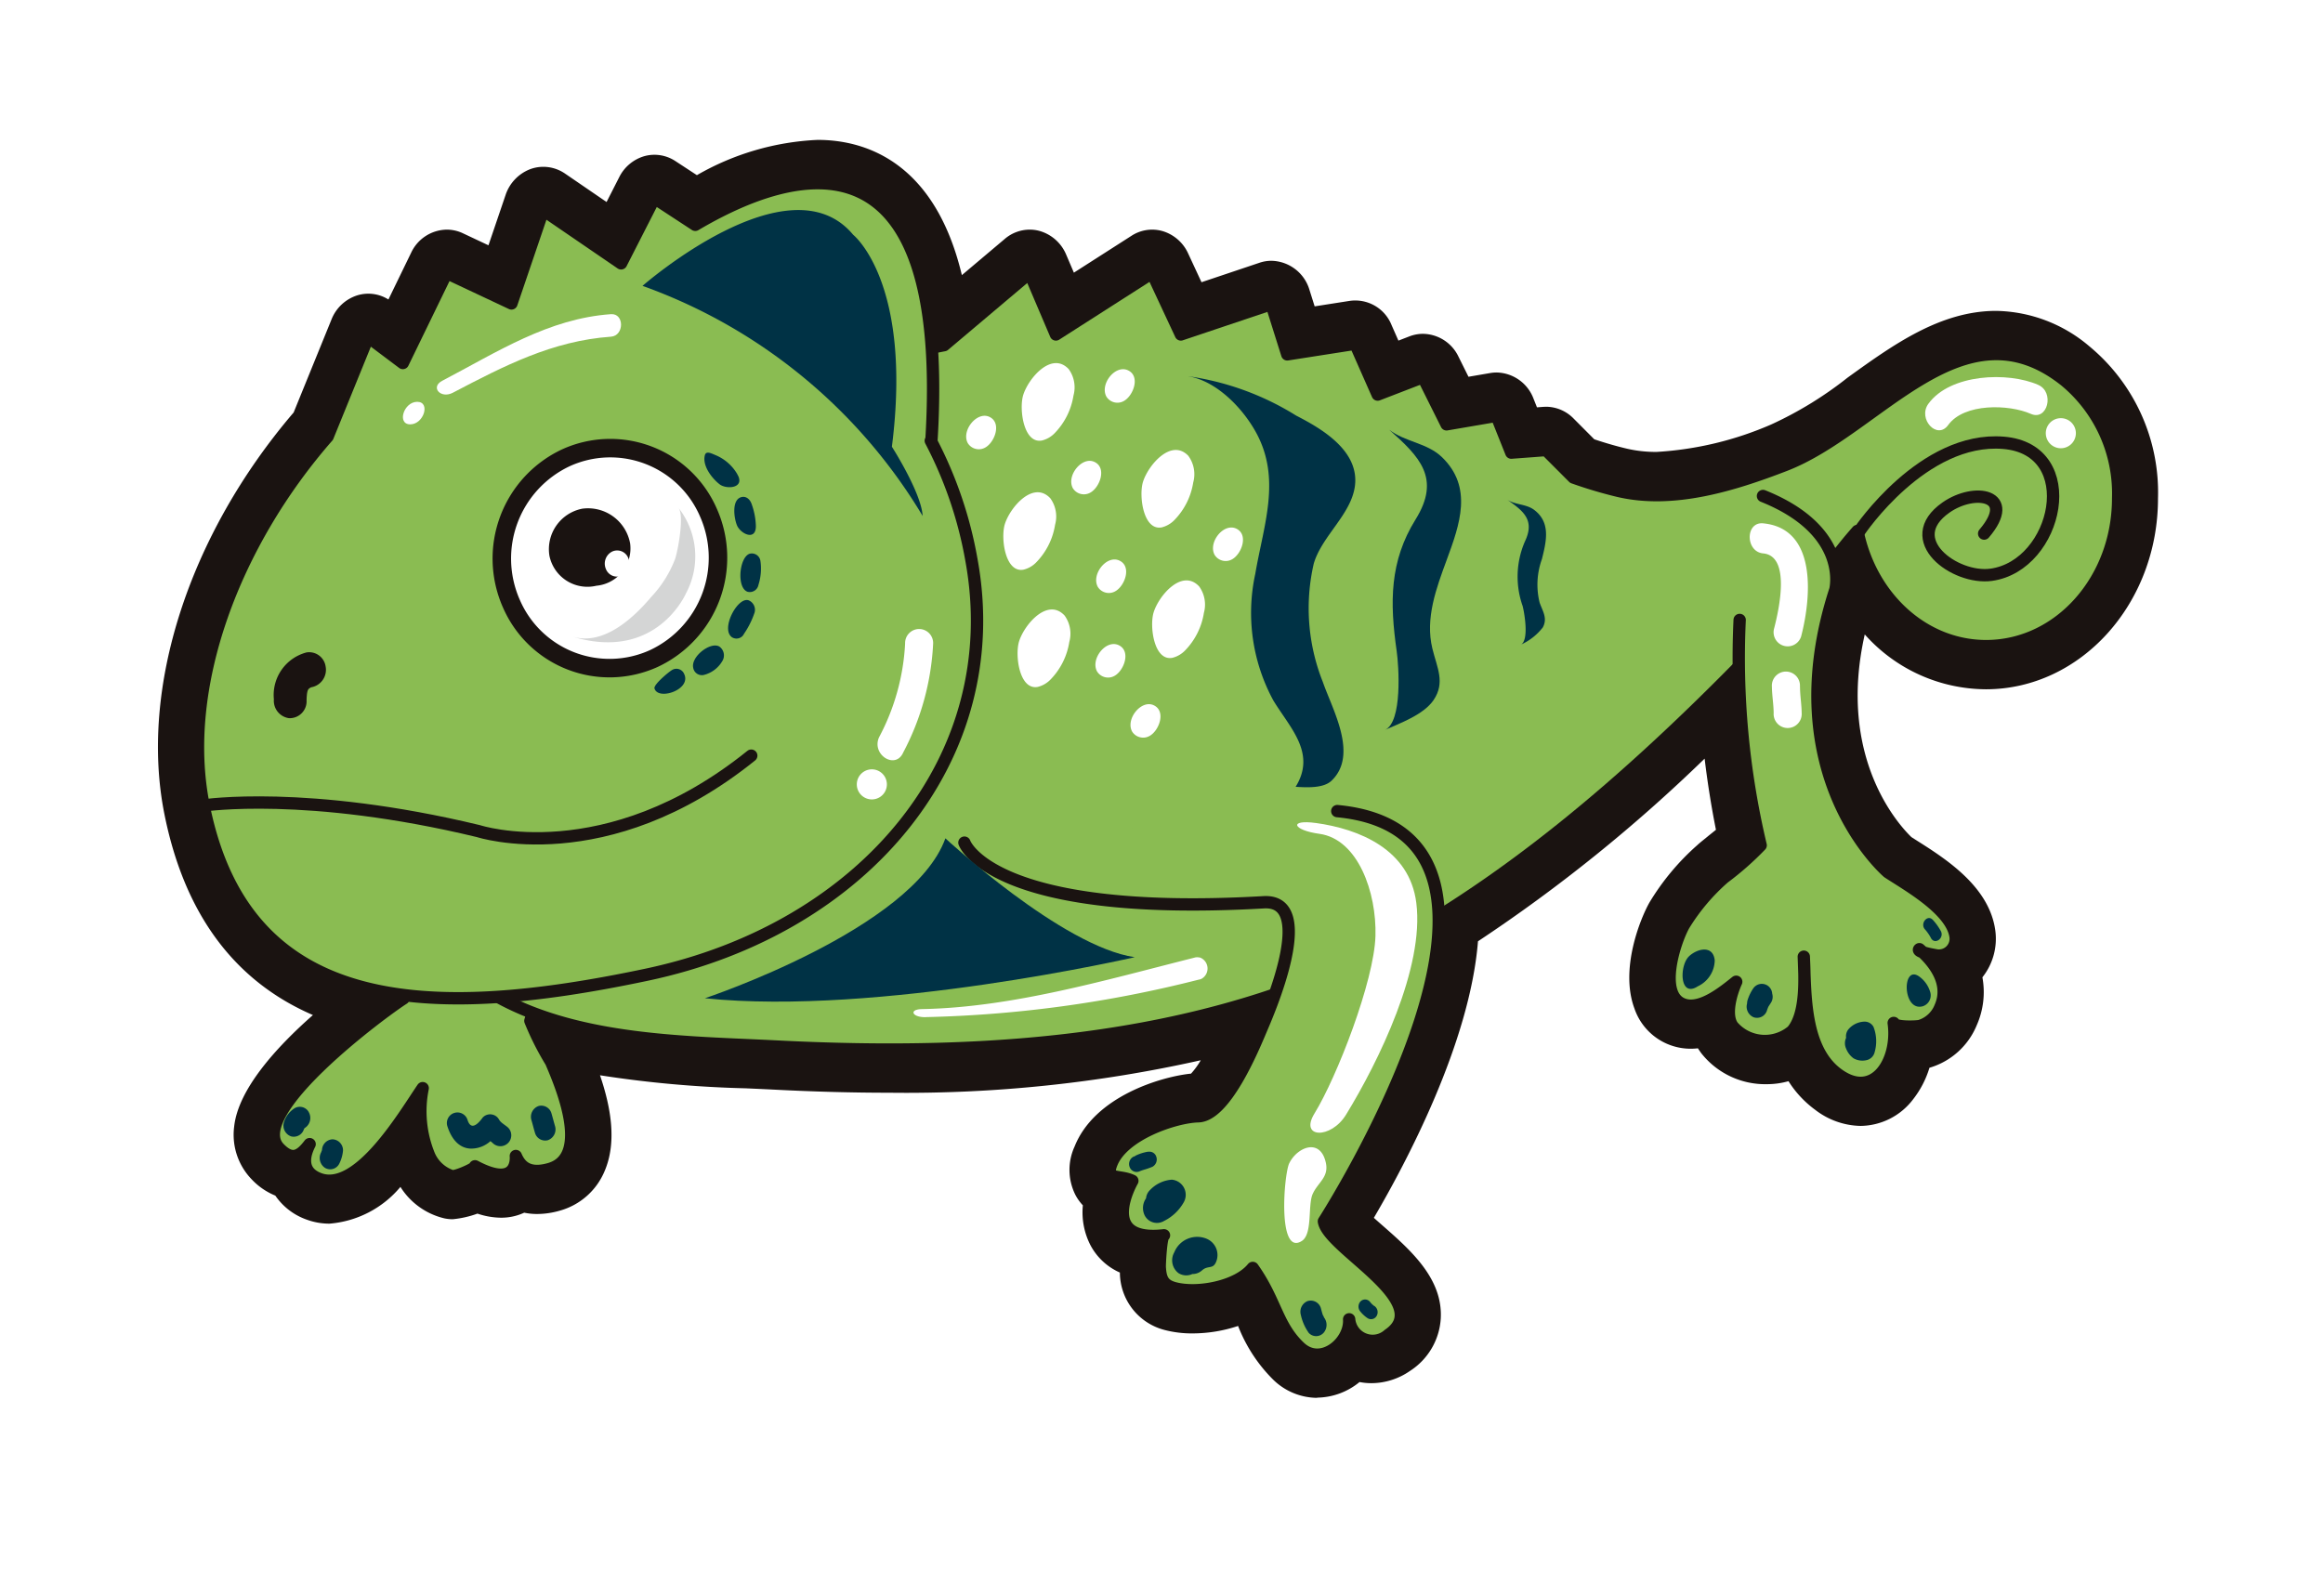 <svg xmlns="http://www.w3.org/2000/svg" width="139.008" height="95.505" viewBox="0 0 139.008 95.505">
    <defs>
        <filter id="prefix__Path_16173" width="139.008" height="95.505" x="0" y="0" filterUnits="userSpaceOnUse">
            <feOffset dy="2"/>
            <feGaussianBlur result="blur" stdDeviation="1.5"/>
            <feFlood flood-opacity=".161"/>
            <feComposite in2="blur" operator="in"/>
            <feComposite in="SourceGraphic"/>
        </filter>
        <style>
            .prefix__cls-1{fill:#1a1311}.prefix__cls-2{fill:#003245}.prefix__cls-3{fill:#fff}.prefix__cls-4{fill:#8abc52}.prefix__cls-5{fill:none;stroke:#1a1311;stroke-linecap:round;stroke-linejoin:round;stroke-width:.738px}
        </style>
    </defs>
    <g id="prefix__ar_marker_chameleon" transform="translate(4.5 2.5)">
        <path id="prefix__Path_16171" d="M700.505 133.189a3.92 3.92 0 0 1-2.721-1.121 9.537 9.537 0 0 1-2.174-3.316l-.007-.012a8.942 8.942 0 0 1-2.813.461 6.7 6.7 0 0 1-1.714-.206 3.684 3.684 0 0 1-2.785-3.559 3.78 3.78 0 0 1-1.834-1.722 4.433 4.433 0 0 1-.455-2.438 2.893 2.893 0 0 1-.47-.661 3.462 3.462 0 0 1-.042-2.976c1.236-3.116 5.361-4.323 7.2-4.512a4.785 4.785 0 0 0 .6-.824 83.334 83.334 0 0 1-19.261 2.01c-2.279 0-4.625-.063-7.171-.193-.563-.029-1.139-.054-1.726-.081a69.163 69.163 0 0 1-9.006-.806c.677 1.991 1.061 4.165.267 5.969a4.224 4.224 0 0 1-2.755 2.407 5.118 5.118 0 0 1-1.4.207 3.983 3.983 0 0 1-.8-.08 3.37 3.37 0 0 1-1.438.312 4.65 4.65 0 0 1-1.454-.253 6.113 6.113 0 0 1-1.53.346 2.508 2.508 0 0 1-.5-.05 4.41 4.41 0 0 1-2.731-1.95 6.385 6.385 0 0 1-4.392 2.279 4.092 4.092 0 0 1-1.434-.258 3.91 3.91 0 0 1-1.912-1.476 4.149 4.149 0 0 1-1.475-1.018 3.969 3.969 0 0 1-1.073-3.261c.253-2.308 2.607-4.9 4.871-6.894-4.867-2.1-7.948-6.262-9.183-12.417-1.562-7.779 1.5-17.27 7.992-24.868l2.339-5.749a2.553 2.553 0 0 1 1.606-1.5 2.31 2.31 0 0 1 .673-.1 2.361 2.361 0 0 1 1.245.358l1.4-2.887a2.472 2.472 0 0 1 2.207-1.435 2.332 2.332 0 0 1 1 .226l1.581.744 1.055-3.1a2.575 2.575 0 0 1 1.538-1.614 2.339 2.339 0 0 1 .8-.141 2.365 2.365 0 0 1 1.338.419l2.575 1.763.783-1.536a2.528 2.528 0 0 1 1.54-1.3 2.339 2.339 0 0 1 1.938.3l1.328.87a16.4 16.4 0 0 1 7.472-2.183c2.765 0 7.208 1.195 8.921 8.368l2.658-2.243a2.378 2.378 0 0 1 1.538-.571 2.329 2.329 0 0 1 .584.074 2.539 2.539 0 0 1 1.677 1.483l.472 1.106 3.57-2.285a2.34 2.34 0 0 1 1.971-.27 2.537 2.537 0 0 1 1.526 1.365l.832 1.78 3.582-1.2a2.317 2.317 0 0 1 .744-.123 2.508 2.508 0 0 1 2.356 1.815l.317 1.006 2.153-.337a2.38 2.38 0 0 1 .359-.028 2.48 2.48 0 0 1 2.247 1.527l.422.957.68-.262a2.316 2.316 0 0 1 .842-.159 2.468 2.468 0 0 1 2.193 1.411l.621 1.247 1.344-.23a2.321 2.321 0 0 1 .394-.034 2.49 2.49 0 0 1 2.284 1.617l.215.539.388-.029c.058 0 .115-.007.174-.007a2.393 2.393 0 0 1 1.7.72l1.285 1.289c.726.242 1.391.433 2.02.581a7.991 7.991 0 0 0 1.833.2 20.82 20.82 0 0 0 7.089-1.7 22.968 22.968 0 0 0 4.719-2.9c2.822-2.033 5.739-4.136 9.206-4.136a9.121 9.121 0 0 1 5.753 2.184 11.741 11.741 0 0 1 4.255 9.42c0 6.511-4.777 11.81-10.648 11.81a10.1 10.1 0 0 1-7.491-3.393c-1.736 7.686 2.18 11.863 2.886 12.542.1.067.218.139.339.215 1.786 1.131 4.482 2.839 4.851 5.563a3.84 3.84 0 0 1-.8 2.9 5.069 5.069 0 0 1-.352 2.967 4.535 4.535 0 0 1-2.891 2.621l-.03.009a5.926 5.926 0 0 1-1.017 1.958 4.129 4.129 0 0 1-3.246 1.64 4.738 4.738 0 0 1-2.811-1 6.458 6.458 0 0 1-1.646-1.766 4.912 4.912 0 0 1-1.359.186 5.027 5.027 0 0 1-4.038-1.918c-.074-.1-.142-.2-.2-.3a4.034 4.034 0 0 1-.445.025 3.666 3.666 0 0 1-3.488-2.5c-.9-2.425.368-5.543.932-6.539a15.092 15.092 0 0 1 2.963-3.556c.117-.11.25-.217.617-.513.123-.1.322-.258.534-.432-.312-1.559-.538-3.038-.7-4.4a97.111 97.111 0 0 1-14.021 11.3c-.5 6.3-4.458 13.733-6.441 17.111.174.155.349.308.5.44 1.77 1.552 3.777 3.311 3.642 5.794a4.16 4.16 0 0 1-1.909 3.244 4.206 4.206 0 0 1-2.381.756 3.856 3.856 0 0 1-.74-.071 4.214 4.214 0 0 1-2.626.958z" class="prefix__cls-1" data-name="Path 16171" transform="translate(-625.646 -50.986)"/>
        <path id="prefix__Path_16172" d="M746.583 70.045c-6.366-5.092-11.547 2.985-17.352 5.221-3.213 1.237-6.919 2.387-10.294 1.592a27.4 27.4 0 0 1-2.778-.828l-1.694-1.7-2.151.162-.911-2.281-3.092.529-1.458-2.923-2.8 1.081-1.388-3.144-4.206.657-.98-3.113-5.6 1.882-1.779-3.809-5.951 3.809-1.627-3.809-5.294 4.469c-.254.05-.507.106-.76.162-.9-13.342-9.119-10.864-14.631-7.607l-2.537-1.656-2.06 4.038-4.818-3.3-1.963 5.777-4.009-1.888-2.709 5.574-2.141-1.606-2.508 6.166c-5.79 6.616-9.144 15.487-7.671 22.824 1.547 7.7 6.125 10.955 12.417 11.736l-.057.206c-1.187.748-9.8 7.084-7.684 9.265.778.8 1.286.53 1.882-.254-.511 1-.363 1.8.6 2.154 2.421.9 5.246-3.937 6.4-5.619a7.178 7.178 0 0 0 .4 4.171 2.317 2.317 0 0 0 1.408 1.275c.271.055 1.57-.534 1.428-.61 2.762 1.471 2.525-.636 2.525-.636.32.754.909 1.138 2.079.807 2.6-.736.756-5.109.105-6.629a17.279 17.279 0 0 1-1.283-2.542c.048-.168.1-.322.144-.484 4.713 1.81 10.323 1.84 15.005 2.08 10.187.521 21.03.136 30.9-3.228-.368 1.047-.742 1.906-.868 2.2-.524 1.243-2.219 5.3-3.875 5.339-1.4.03-4.639 1.095-5.361 2.914-.433 1.095.459.683 1.289 1.077 0 0-2.226 3.845 1.956 3.369-.187.018-.269 1.816-.262 1.968.042.756.226 1.126.911 1.308 1.424.378 3.887-.078 4.842-1.251 1.443 2.042 1.476 3.558 2.912 4.912 1.319 1.244 3.143-.3 3.052-1.733a1.46 1.46 0 0 0 2.431.959c2.995-2.051-3.741-5.339-3.992-7.022 0 0 7.279-11.331 7.1-18.871a103.188 103.188 0 0 0 18.557-15.44 53.734 53.734 0 0 0 1.359 11.042 18.426 18.426 0 0 1-2.271 2 12.766 12.766 0 0 0-2.474 2.933c-.567 1-1.69 4.424.047 4.935 1.054.31 2.418-.812 3.189-1.428-.317.7-.729 2.072-.218 2.753a2.621 2.621 0 0 0 3.685.292c.7-.818.776-2.336.751-3.578.079 2.258.248 4.919 2.071 6.253 2.274 1.664 3.783-.861 3.453-3.17.042.292 1.438.238 1.627.186a1.985 1.985 0 0 0 1.262-1.171c.576-1.315-.175-2.523-1.093-3.39a5.707 5.707 0 0 0 .873.2 1.04 1.04 0 0 0 1.16-1.158c-.227-1.678-3-3.2-4.19-3.993 0 0-7.006-5.949-3.25-17.479a3.672 3.672 0 0 0-.118-1.819c.286-.366.573-.731.869-1.094.205-.251.409-.49.61-.717.822 4.076 4.068 7.125 7.956 7.125 4.507 0 8.161-4.094 8.161-9.142a9.055 9.055 0 0 0-3.258-7.28z" class="prefix__cls-2" data-name="Path 16172" transform="translate(-625.449 -50.774)"/>
        <g filter="url(#prefix__Path_16173)" transform="translate(-4.5 -2.5)">
            <path id="prefix__Path_16173-2" d="M700.251 137.838a25.013 25.013 0 0 1-10.561-3.011c-3.5-2.1-7.668-8.273-8.751-9.771a13.589 13.589 0 0 0-9-4.536c-4.14-.335-7.976 1.577-9.549 3.452a8.931 8.931 0 0 1-4.5 2.638 13.965 13.965 0 0 1-3.434.436c-.023 0-10.784.572-12.2.572a10.23 10.23 0 0 1-7.185-2.954 10.774 10.774 0 0 1-1.9-1.564 10.653 10.653 0 0 1-2.761-8.163c.248-4.535-2.947-11.121-4.007-16.4-1.818-9.06 1.276-19.5 8.294-28.114l1.851-4.549c.96-2.361 3.654-4.85 5.208-6.152s6.866-5.122 10.149-6.228 14.567-2.485 19.014-2.091 8.588 2.366 12.617 3.97a14.507 14.507 0 0 0 7.02 1.3 14.386 14.386 0 0 1 3.329.389c1.069.335 22.707 9.341 25.1 9.906a11.591 11.591 0 0 0 5.645-.011 13.934 13.934 0 0 0 3.061-1.588 20.431 20.431 0 0 1 12.415-3.933 14.988 14.988 0 0 1 9.39 3.451 17.313 17.313 0 0 1 6.4 13.854c0 5.584-2.308 10.763-6.292 13.772-3.64 2.748-3.515 6.49-3.315 10.755a18.887 18.887 0 0 1-1.563 8.93 20.173 20.173 0 0 1-4.59 6.552c-2.447 2.065-6.1 3.735-9.567 3.128a13.571 13.571 0 0 1-5.3-1.874c-2.218-1.488-6.366-1.656-8.209-.089s-3 3.661-2.881 7.329c.121 3.76-3.205 6.785-4.932 7.929a16.8 16.8 0 0 1-8.996 2.665z" class="prefix__cls-3" data-name="Path 16173" transform="translate(-621.4 -48.83)"/>
        </g>
        <g id="prefix__Group_2694" data-name="Group 2694" transform="translate(4.948 5.883)">
            <path id="prefix__Path_16174" d="M699.827 132.032a3.792 3.792 0 0 1-2.632-1.084 9.229 9.229 0 0 1-2.1-3.207l-.005-.012a8.664 8.664 0 0 1-2.722.446 6.466 6.466 0 0 1-1.657-.2 3.563 3.563 0 0 1-2.694-3.442 3.659 3.659 0 0 1-1.776-1.666 4.3 4.3 0 0 1-.44-2.358 2.8 2.8 0 0 1-.454-.64 3.345 3.345 0 0 1-.041-2.878c1.2-3.015 5.186-4.183 6.969-4.365a4.6 4.6 0 0 0 .581-.8 80.632 80.632 0 0 1-18.631 1.944c-2.2 0-4.474-.061-6.937-.187-.544-.028-1.1-.052-1.668-.078a67.01 67.01 0 0 1-8.713-.78c.655 1.926 1.026 4.03.259 5.775a4.085 4.085 0 0 1-2.664 2.328 4.94 4.94 0 0 1-1.351.2 3.814 3.814 0 0 1-.78-.078 3.265 3.265 0 0 1-1.39.3 4.5 4.5 0 0 1-1.407-.245 5.941 5.941 0 0 1-1.48.336 2.416 2.416 0 0 1-.487-.049 4.263 4.263 0 0 1-2.642-1.886 6.174 6.174 0 0 1-4.249 2.2 3.957 3.957 0 0 1-1.387-.251 3.788 3.788 0 0 1-1.85-1.427 4.034 4.034 0 0 1-1.426-.985 3.835 3.835 0 0 1-1.037-3.154c.244-2.232 2.521-4.738 4.712-6.669-4.708-2.034-7.688-6.056-8.884-12.01-1.511-7.526 1.448-16.706 7.731-24.056l2.262-5.561a2.463 2.463 0 0 1 1.553-1.452 2.256 2.256 0 0 1 1.856.251l1.357-2.794a2.391 2.391 0 0 1 2.134-1.388 2.261 2.261 0 0 1 .966.218l1.53.72 1.02-3a2.5 2.5 0 0 1 1.488-1.561 2.265 2.265 0 0 1 .772-.136 2.3 2.3 0 0 1 1.295.4l2.492 1.706.757-1.486a2.443 2.443 0 0 1 1.489-1.254 2.252 2.252 0 0 1 .621-.087 2.284 2.284 0 0 1 1.253.378l1.285.842a15.869 15.869 0 0 1 7.227-2.111c2.675 0 6.972 1.155 8.629 8.094l2.571-2.17a2.3 2.3 0 0 1 1.488-.553 2.28 2.28 0 0 1 .565.072 2.456 2.456 0 0 1 1.622 1.434l.457 1.07 3.453-2.211a2.265 2.265 0 0 1 1.907-.261 2.455 2.455 0 0 1 1.477 1.321l.8 1.723 3.466-1.164a2.225 2.225 0 0 1 .72-.119 2.427 2.427 0 0 1 2.279 1.756l.306.972 2.082-.326a2.339 2.339 0 0 1 2.522 1.45l.408.926.658-.254a2.253 2.253 0 0 1 .814-.152 2.387 2.387 0 0 1 2.121 1.364l.6 1.206 1.3-.223a2.276 2.276 0 0 1 .381-.033 2.409 2.409 0 0 1 2.21 1.565l.207.52.375-.028c.056 0 .112-.007.168-.007a2.321 2.321 0 0 1 1.643.7l1.243 1.248c.7.234 1.346.419 1.955.562a7.723 7.723 0 0 0 1.773.194 20.107 20.107 0 0 0 6.858-1.642 22.266 22.266 0 0 0 4.566-2.8c2.728-1.967 5.55-4 8.9-4a8.822 8.822 0 0 1 5.565 2.113 11.355 11.355 0 0 1 4.116 9.112c0 6.3-4.622 11.424-10.3 11.424a9.765 9.765 0 0 1-7.247-3.283c-1.678 7.436 2.11 11.476 2.793 12.132l.328.209c1.726 1.094 4.336 2.746 4.691 5.381a3.71 3.71 0 0 1-.772 2.8 4.9 4.9 0 0 1-.34 2.871 4.39 4.39 0 0 1-2.8 2.535l-.029.009a5.757 5.757 0 0 1-.983 1.894 4 4 0 0 1-3.141 1.586 4.582 4.582 0 0 1-2.719-.968 6.27 6.27 0 0 1-1.592-1.709 4.752 4.752 0 0 1-1.313.179 4.867 4.867 0 0 1-3.907-1.855c-.072-.1-.137-.193-.2-.292a3.769 3.769 0 0 1-.431.025 3.554 3.554 0 0 1-3.372-2.421c-.87-2.346.355-5.361.9-6.326a14.615 14.615 0 0 1 2.866-3.439c.114-.108.242-.211.6-.5.118-.1.312-.25.516-.418-.3-1.508-.519-2.939-.677-4.26a93.883 93.883 0 0 1-13.563 10.934c-.486 6.094-4.313 13.285-6.231 16.552.168.151.338.3.483.427 1.712 1.5 3.653 3.2 3.521 5.6a4.02 4.02 0 0 1-1.845 3.138 4.07 4.07 0 0 1-2.3.731 3.694 3.694 0 0 1-.716-.068 4.068 4.068 0 0 1-2.536.934" class="prefix__cls-1" data-name="Path 16174" transform="translate(-630.451 -56.749)"/>
            <path id="prefix__Path_16175" d="M744.4 70.953c-6.159-4.926-11.17 2.887-16.785 5.049-3.109 1.2-6.693 2.309-9.959 1.54a26.436 26.436 0 0 1-2.687-.8L713.33 75.1l-2.08.156-.881-2.206-2.992.512-1.41-2.827-2.712 1.046-1.343-3.042-4.068.635-.944-3.014-5.419 1.82-1.72-3.684L684 68.18l-1.573-3.68-5.121 4.324c-.247.048-.491.1-.735.156-.873-12.907-8.821-10.508-14.154-7.36l-2.444-1.6-1.993 3.906-4.661-3.189-1.9 5.588-3.877-1.825-2.62 5.392-2.075-1.559-2.426 5.963c-5.6 6.4-8.846 14.981-7.421 22.079 1.5 7.448 5.925 10.6 12.012 11.351l-.055.2c-1.148.723-9.484 6.852-7.433 8.963.752.774 1.243.512 1.82-.247-.494.971-.351 1.737.579 2.083 2.342.873 5.074-3.809 6.186-5.435a6.956 6.956 0 0 0 .387 4.035 2.245 2.245 0 0 0 1.362 1.234c.262.052 1.518-.518 1.382-.591 2.671 1.423 2.443-.616 2.443-.616.31.729.879 1.1 2.01.78 2.516-.713.732-4.942.1-6.412a16.676 16.676 0 0 1-1.24-2.458c.047-.163.092-.312.139-.469 4.56 1.751 9.986 1.78 14.515 2.013 9.855.5 20.344.131 29.891-3.124-.356 1.013-.718 1.844-.84 2.131-.506 1.2-2.146 5.129-3.748 5.165-1.354.03-4.488 1.06-5.186 2.82-.419 1.059.444.66 1.247 1.043 0 0-2.153 3.718 1.893 3.26-.181.017-.262 1.756-.253 1.9.04.731.217 1.089.881 1.265 1.377.365 3.76-.076 4.683-1.211 1.4 1.975 1.428 3.442 2.817 4.752 1.275 1.2 3.04-.289 2.951-1.677a1.414 1.414 0 0 0 2.353.928c2.9-1.983-3.619-5.166-3.862-6.793 0 0 7.043-10.96 6.871-18.254a99.849 99.849 0 0 0 17.95-14.935 52.014 52.014 0 0 0 1.314 10.68 17.682 17.682 0 0 1-2.2 1.938 12.335 12.335 0 0 0-2.393 2.837c-.55.969-1.636 4.279.045 4.774 1.019.3 2.34-.785 3.085-1.382-.307.678-.7 2-.211 2.663a2.536 2.536 0 0 0 3.565.283 5.583 5.583 0 0 0 .726-3.462c.076 2.184.24 4.758 2 6.049 2.2 1.61 3.659-.833 3.34-3.067.041.283 1.391.231 1.574.18a1.925 1.925 0 0 0 1.221-1.133c.557-1.273-.168-2.441-1.057-3.279a5.552 5.552 0 0 0 .845.192 1.006 1.006 0 0 0 1.121-1.121c-.219-1.623-2.9-3.1-4.052-3.862 0 0-6.776-5.754-3.144-16.908a3.554 3.554 0 0 0-.114-1.76q.414-.531.841-1.058c.2-.243.4-.474.591-.694.794 3.944 3.935 6.893 7.7 6.893 4.361 0 7.9-3.96 7.9-8.843a8.761 8.761 0 0 0-3.149-7.043" class="prefix__cls-2" data-name="Path 16175" transform="translate(-630.26 -56.544)"/>
            <path id="prefix__Path_16176" d="M660.035 78.012a6.191 6.191 0 0 1-2.844 7.933 5.453 5.453 0 0 1-7.416-2.989 6.189 6.189 0 0 1 2.844-7.932 5.454 5.454 0 0 1 7.416 2.988" class="prefix__cls-3" data-name="Path 16176" transform="translate(-628.828 -55.221)"/>
            <path id="prefix__Path_16177" d="M658.491 97.4s-2.558-3.647-6.3 9.287a16.676 16.676 0 0 0 1.24 2.458c.63 1.47 2.412 5.7-.1 6.412-1.132.32-1.7-.051-2.01-.78 0 0 .229 2.039-2.443.616.137.073-1.12.643-1.382.591a2.245 2.245 0 0 1-1.362-1.234 6.952 6.952 0 0 1-.387-4.034c-1.111 1.625-3.844 6.307-6.186 5.434-.931-.346-1.073-1.112-.58-2.083-.577.758-1.068 1.021-1.819.247-2.052-2.11 6.284-8.24 7.433-8.963 0 0 6.244-23.5 14.865-14.12" class="prefix__cls-4" data-name="Path 16177" transform="translate(-629.901 -53.969)"/>
            <path id="prefix__Path_16178" d="M658.491 97.4s-2.558-3.647-6.3 9.287a16.676 16.676 0 0 0 1.24 2.458c.63 1.47 2.412 5.7-.1 6.412-1.132.32-1.7-.051-2.01-.78 0 0 .229 2.039-2.443.616.137.073-1.12.643-1.382.591a2.245 2.245 0 0 1-1.362-1.234 6.952 6.952 0 0 1-.387-4.034c-1.111 1.625-3.844 6.307-6.186 5.434-.931-.346-1.073-1.112-.58-2.083-.577.758-1.068 1.021-1.819.247-2.052-2.11 6.284-8.24 7.433-8.963 0 0 6.244-23.5 14.865-14.12" class="prefix__cls-5" data-name="Path 16178" transform="translate(-629.901 -53.969)"/>
            <path id="prefix__Path_16179" d="M743.173 70.527c-6.159-4.926-11.17 2.887-16.785 5.049-3.109 1.2-6.693 2.309-9.959 1.54a26.436 26.436 0 0 1-2.687-.8l-1.642-1.645-2.08.156-.881-2.206-2.992.512-1.41-2.827-2.712 1.046-1.343-3.042-4.068.635-.948-3.011-5.419 1.82-1.72-3.684-5.757 3.684-1.57-3.684-5.121 4.324a29.81 29.81 0 0 0-14.7 7.471 46.9 46.9 0 0 0-5.741 6.52c-.554.744-2.086 2.2-2.321 3.186 0 .009-6.405 20.1-6.4 20.1 5.038 4.451 12.888 4.386 19.068 4.7 12.787.654 26.645-.163 38.127-6.847 8.268-4.813 15.686-11.756 22.358-18.825 1.345-1.426 2.443-2.98 3.673-4.49.2-.243.4-.474.591-.694.794 3.944 3.935 6.893 7.7 6.893 4.361 0 7.9-3.96 7.9-8.843a8.761 8.761 0 0 0-3.149-7.043" class="prefix__cls-4" data-name="Path 16179" transform="translate(-629.033 -56.118)"/>
            <path id="prefix__Path_16180" d="M743.173 70.527c-6.159-4.926-11.17 2.887-16.785 5.049-3.109 1.2-6.693 2.309-9.959 1.54a26.436 26.436 0 0 1-2.687-.8l-1.642-1.645-2.08.156-.881-2.206-2.992.512-1.41-2.827-2.712 1.046-1.343-3.042-4.068.635-.948-3.011-5.419 1.82-1.72-3.684-5.757 3.684-1.57-3.684-5.121 4.324a29.81 29.81 0 0 0-14.7 7.471 46.9 46.9 0 0 0-5.741 6.52c-.554.744-2.086 2.2-2.321 3.186 0 .009-6.405 20.1-6.4 20.1 5.038 4.451 12.888 4.386 19.068 4.7 12.787.654 26.645-.163 38.127-6.847 8.268-4.813 15.686-11.756 22.358-18.825 1.345-1.426 2.443-2.98 3.673-4.49.2-.243.4-.474.591-.694.794 3.944 3.935 6.893 7.7 6.893 4.361 0 7.9-3.96 7.9-8.843a8.761 8.761 0 0 0-3.161-7.038z" class="prefix__cls-5" data-name="Path 16180" transform="translate(-629.033 -56.118)"/>
            <path id="prefix__Path_16181" d="M678.943 81.677a24.468 24.468 0 0 0-2.433-7.137l.037.02c1.177-19.079-8.132-16.484-14.131-12.943l-2.444-1.6-1.993 3.906-4.661-3.189-1.9 5.588-3.88-1.826-2.62 5.392-2.075-1.559-2.426 5.963c-5.6 6.4-8.846 14.981-7.421 22.079 2.524 12.57 13.4 12.9 26.51 10.13s21.594-13.045 19.437-24.824" class="prefix__cls-4" data-name="Path 16181" transform="translate(-630.26 -56.544)"/>
            <path id="prefix__Path_16182" d="M678.943 81.677a24.468 24.468 0 0 0-2.433-7.137l.037.02c1.177-19.079-8.132-16.484-14.131-12.943l-2.444-1.6-1.993 3.906-4.661-3.189-1.9 5.588-3.88-1.826-2.62 5.392-2.075-1.559-2.426 5.963c-5.6 6.4-8.846 14.981-7.421 22.079 2.524 12.57 13.4 12.9 26.51 10.13s21.594-13.045 19.437-24.824z" class="prefix__cls-5" data-name="Path 16182" transform="translate(-630.26 -56.544)"/>
            <path id="prefix__Path_16183" d="M661.77 77.6a6.66 6.66 0 0 1-3.265 8.715 6.4 6.4 0 0 1-8.539-3.294 6.661 6.661 0 0 1 3.264-8.715 6.4 6.4 0 0 1 8.54 3.294" class="prefix__cls-3" data-name="Path 16183" transform="translate(-628.819 -55.287)"/>
            <path id="prefix__Path_16184" fill="none" stroke="#1a1311" stroke-linecap="round" stroke-linejoin="round" stroke-width="1.107px" d="M661.77 77.6a6.66 6.66 0 0 1-3.265 8.715 6.4 6.4 0 0 1-8.539-3.294 6.661 6.661 0 0 1 3.264-8.715 6.4 6.4 0 0 1 8.54 3.294" data-name="Path 16184" transform="translate(-628.819 -55.287)"/>
            <path id="prefix__Path_16185" d="M656.8 79.153a2.193 2.193 0 0 1-1.977 2.469 2.269 2.269 0 0 1-2.752-1.761A2.42 2.42 0 0 1 654 77.112a2.511 2.511 0 0 1 2.8 2.041" class="prefix__cls-1" data-name="Path 16185" transform="translate(-628.592 -54.998)"/>
            <path id="prefix__Path_16186" fill="none" stroke="#1a1311" stroke-miterlimit="10" stroke-width="0.104px" d="M656.8 79.153a2.193 2.193 0 0 1-1.977 2.469 2.269 2.269 0 0 1-2.752-1.761A2.42 2.42 0 0 1 654 77.112a2.511 2.511 0 0 1 2.8 2.041z" data-name="Path 16186" transform="translate(-628.592 -54.998)"/>
            <path id="prefix__Path_16187" d="M632.974 93.654s6.157-.942 16.439 1.535c0 0 7.621 2.5 16.328-4.517" class="prefix__cls-5" data-name="Path 16187" transform="translate(-630.234 -53.827)"/>
            <path id="prefix__Path_16188" d="M638.792 84.986a2.634 2.634 0 0 0-1.95 2.807 1.052 1.052 0 0 0 .906 1.127 1.009 1.009 0 0 0 1.051-.97 3.7 3.7 0 0 1 .028-.515c.008-.04.023-.113.029-.135a.573.573 0 0 1 .034-.081.53.53 0 0 0 .029-.046l.025-.022c.027-.017.079-.056.108-.071.038-.01.075-.021.113-.028a1.062 1.062 0 0 0 .772-1.235.994.994 0 0 0-1.15-.83" class="prefix__cls-1" data-name="Path 16188" transform="translate(-629.901 -54.318)"/>
            <path id="prefix__Path_16189" d="M656.479 79.824a.811.811 0 0 1-.371 1.039.714.714 0 0 1-.971-.392.81.81 0 0 1 .372-1.038.712.712 0 0 1 .97.391" class="prefix__cls-3" data-name="Path 16189" transform="translate(-628.33 -54.801)"/>
            <path id="prefix__Path_16190" d="M674.886 95.615s1.538 4.511 17.909 3.569c3.266-.188.228 6.7-.172 7.645-.507 1.2-2.147 5.129-3.749 5.165-1.354.03-4.488 1.06-5.185 2.82-.42 1.059.443.66 1.246 1.043 0 0-2.153 3.718 1.893 3.26-.181.017-.262 1.756-.253 1.9.04.731.218 1.089.881 1.265 1.377.365 3.76-.076 4.683-1.211 1.4 1.975 1.428 3.442 2.816 4.752 1.276 1.2 3.041-.289 2.953-1.677a1.413 1.413 0 0 0 2.351.928c2.9-1.983-3.619-5.166-3.862-6.793 0 0 14.916-23.214.8-24.554" class="prefix__cls-4" data-name="Path 16190" transform="translate(-626.623 -53.563)"/>
            <path id="prefix__Path_16191" d="M674.886 95.615s1.538 4.511 17.909 3.569c3.266-.188.228 6.7-.172 7.645-.507 1.2-2.147 5.129-3.749 5.165-1.354.03-4.488 1.06-5.185 2.82-.42 1.059.443.66 1.246 1.043 0 0-2.153 3.718 1.893 3.26-.181.017-.262 1.756-.253 1.9.04.731.218 1.089.881 1.265 1.377.365 3.76-.076 4.683-1.211 1.4 1.975 1.428 3.442 2.816 4.752 1.276 1.2 3.041-.289 2.953-1.677a1.413 1.413 0 0 0 2.351.928c2.9-1.983-3.619-5.166-3.862-6.793 0 0 14.916-23.214.8-24.554" class="prefix__cls-5" data-name="Path 16191" transform="translate(-626.623 -53.563)"/>
            <path id="prefix__Path_16192" d="M717.929 83.782a48.605 48.605 0 0 0 1.257 13.488 17.773 17.773 0 0 1-2.2 1.939 12.354 12.354 0 0 0-2.394 2.835c-.549.97-1.635 4.28.046 4.775 1.02.3 2.34-.785 3.085-1.382-.307.677-.7 2-.211 2.664a2.537 2.537 0 0 0 3.565.282c.873-1.029.743-3.2.69-4.445.1 2.336 0 5.542 2.039 7.032 2.2 1.609 3.66-.833 3.341-3.067.04.283 1.391.231 1.573.18a1.915 1.915 0 0 0 1.221-1.133c.6-1.367-.282-2.614-1.257-3.462 0 0-.279.15 1.046.375a1.006 1.006 0 0 0 1.121-1.121c-.218-1.623-2.9-3.1-4.053-3.862 0 0-6.775-5.754-3.143-16.908 0 0 .909-3.51-4.33-5.609" class="prefix__cls-4" data-name="Path 16192" transform="translate(-623.276 -55.059)"/>
            <path id="prefix__Path_16193" d="M717.929 83.782a48.605 48.605 0 0 0 1.257 13.488 17.773 17.773 0 0 1-2.2 1.939 12.354 12.354 0 0 0-2.394 2.835c-.549.97-1.635 4.28.046 4.775 1.02.3 2.34-.785 3.085-1.382-.307.677-.7 2-.211 2.664a2.537 2.537 0 0 0 3.565.282c.873-1.029.743-3.2.69-4.445.1 2.336 0 5.542 2.039 7.032 2.2 1.609 3.66-.833 3.341-3.067.04.283 1.391.231 1.573.18a1.915 1.915 0 0 0 1.221-1.133c.6-1.367-.282-2.614-1.257-3.462 0 0-.279.15 1.046.375a1.006 1.006 0 0 0 1.121-1.121c-.218-1.623-2.9-3.1-4.053-3.862 0 0-6.775-5.754-3.143-16.908 0 0 .909-3.51-4.33-5.609" class="prefix__cls-5" data-name="Path 16193" transform="translate(-623.276 -55.059)"/>
            <path id="prefix__Path_16194" d="M724.2 78.711s3.8-5.671 8.612-5.278c4.771.39 3.257 7.346-.733 7.9-2.161.3-5.456-2.1-2.7-4.029 1.716-1.2 4.259-.759 2.279 1.562" class="prefix__cls-4" data-name="Path 16194" transform="translate(-622.375 -55.313)"/>
            <path id="prefix__Path_16195" d="M724.2 78.711s3.8-5.671 8.612-5.278c4.771.39 3.257 7.346-.733 7.9-2.161.3-5.456-2.1-2.7-4.029 1.716-1.2 4.259-.759 2.279 1.562" class="prefix__cls-5" data-name="Path 16195" transform="translate(-622.375 -55.313)"/>
            <path id="prefix__Path_16196" d="M679.841 76.517a1.855 1.855 0 0 1 .286 1.584 4.142 4.142 0 0 1-1.107 2.23 1.58 1.58 0 0 1-.781.459c-1.1.207-1.374-1.886-1.122-2.715.306-1 1.7-2.65 2.724-1.558" class="prefix__cls-3" data-name="Path 16196" transform="translate(-626.439 -55.077)"/>
            <path id="prefix__Path_16197" d="M680.625 82.976a1.853 1.853 0 0 1 .285 1.585 4.137 4.137 0 0 1-1.106 2.23 1.593 1.593 0 0 1-.782.461c-1.1.205-1.373-1.887-1.12-2.716.305-1 1.7-2.65 2.723-1.559" class="prefix__cls-3" data-name="Path 16197" transform="translate(-626.371 -54.521)"/>
            <path id="prefix__Path_16198" d="M680.854 69.4a1.856 1.856 0 0 1 .285 1.584 4.143 4.143 0 0 1-1.107 2.23 1.58 1.58 0 0 1-.781.459c-1.1.207-1.373-1.886-1.121-2.715.305-1 1.7-2.65 2.724-1.558" class="prefix__cls-3" data-name="Path 16198" transform="translate(-626.351 -55.69)"/>
            <path id="prefix__Path_16199" d="M680.867 76.063a.777.777 0 0 0 1.049.263c.568-.316 1-1.487.238-1.838-.746-.344-1.69.833-1.287 1.575" class="prefix__cls-3" data-name="Path 16199" transform="translate(-626.116 -55.226)"/>
            <path id="prefix__Path_16200" d="M682.715 71.015a.776.776 0 0 0 1.049.262c.568-.316 1-1.487.239-1.837s-1.691.832-1.288 1.575" class="prefix__cls-3" data-name="Path 16200" transform="translate(-625.957 -55.661)"/>
            <path id="prefix__Path_16201" d="M682.2 86.16a.777.777 0 0 0 1.049.263c.568-.316 1-1.487.239-1.838s-1.691.833-1.288 1.575" class="prefix__cls-3" data-name="Path 16201" transform="translate(-626.001 -54.356)"/>
            <path id="prefix__Path_16202" d="M682.242 81.5a.776.776 0 0 0 1.049.263c.568-.316 1-1.487.239-1.838s-1.691.833-1.288 1.575" class="prefix__cls-3" data-name="Path 16202" transform="translate(-625.998 -54.758)"/>
            <path id="prefix__Path_16203" d="M687.453 74.191a1.858 1.858 0 0 1 .284 1.584A4.141 4.141 0 0 1 686.631 78a1.593 1.593 0 0 1-.782.461c-1.1.206-1.373-1.887-1.12-2.716.305-1 1.7-2.65 2.724-1.558" class="prefix__cls-3" data-name="Path 16203" transform="translate(-625.783 -55.278)"/>
            <path id="prefix__Path_16204" d="M688.04 81.374a1.857 1.857 0 0 1 .285 1.584 4.138 4.138 0 0 1-1.107 2.23 1.589 1.589 0 0 1-.781.461c-1.1.206-1.374-1.887-1.121-2.716.305-1 1.7-2.65 2.724-1.558" class="prefix__cls-3" data-name="Path 16204" transform="translate(-625.732 -54.659)"/>
            <path id="prefix__Path_16205" d="M688.678 79.739a.777.777 0 0 0 1.048.263c.569-.317 1-1.488.24-1.838s-1.691.832-1.288 1.575" class="prefix__cls-3" data-name="Path 16205" transform="translate(-625.443 -54.91)"/>
            <path id="prefix__Path_16206" d="M687.229 69.769c1.653.272 3.2 1.85 4.011 3.3 1.572 2.8.488 5.58-.011 8.515a10.982 10.982 0 0 0 1.081 7.588c1 1.647 2.583 3.145 1.332 5.166.6.033 1.65.109 2.144-.362 1.627-1.549.065-4.238-.518-5.919a11.91 11.91 0 0 1-.541-7.078c.487-1.666 2.258-2.951 2.466-4.672.254-2.116-2.048-3.432-3.517-4.187a16.606 16.606 0 0 0-6.446-2.354" class="prefix__cls-2" data-name="Path 16206" transform="translate(-625.56 -55.627)"/>
            <path id="prefix__Path_16207" d="M698.056 90.677c1.054-.469.827-3.848.7-4.716-.416-2.917-.43-5.37 1.133-7.884 1.524-2.455.249-3.743-1.579-5.362.963.737 2.265.778 3.157 1.639 1.861 1.8 1.071 4.011.285 6.144-.623 1.692-1.3 3.5-.86 5.311.278 1.146.784 2.028.074 3.081-.593.88-2.035 1.4-2.911 1.787" class="prefix__cls-2" data-name="Path 16207" transform="translate(-624.627 -55.374)"/>
            <path id="prefix__Path_16208" d="M705.617 85.238c.483-.288.2-1.9.094-2.31a5.282 5.282 0 0 1 .136-3.86c.607-1.272-.074-1.816-1.036-2.485.5.3 1.129.239 1.6.6.988.754.722 1.865.455 2.937a4.49 4.49 0 0 0-.138 2.607c.191.535.481.93.194 1.478a3.453 3.453 0 0 1-1.309 1.033" class="prefix__cls-2" data-name="Path 16208" transform="translate(-624.045 -55.04)"/>
            <path id="prefix__Path_16209" d="M675.079 73.58a.776.776 0 0 0 1.048.262c.569-.316 1-1.487.239-1.838-.746-.343-1.69.833-1.287 1.576" class="prefix__cls-3" data-name="Path 16209" transform="translate(-626.615 -55.44)"/>
            <path id="prefix__Path_16210" d="M684.132 89.472a.778.778 0 0 0 1.05.262c.568-.316 1-1.486.238-1.837-.746-.344-1.69.832-1.288 1.575" class="prefix__cls-3" data-name="Path 16210" transform="translate(-625.835 -54.071)"/>
            <path id="prefix__Path_16211" d="M657.15 65.145s8.765-7.682 12.606-3.059c0 0 3.566 2.816 2.318 12.687 0 0 1.762 2.751 1.84 4.141a32.193 32.193 0 0 0-16.764-13.77" class="prefix__cls-2" data-name="Path 16211" transform="translate(-628.151 -56.417)"/>
            <path id="prefix__Path_16212" d="M672.807 105.365a72.628 72.628 0 0 0 16.337-2.242.564.564 0 0 0 .171-.051.705.705 0 0 0-.081-1.27c-.014 0-.028 0-.042-.009s-.021 0-.03 0a.55.55 0 0 0-.281.016c-5.27 1.326-10.878 2.976-16.292 3.076-.809.016-.592.5.221.483" class="prefix__cls-3" data-name="Path 16212" transform="translate(-626.865 -52.87)"/>
            <path id="prefix__Path_16213" d="M644.806 71.173c-.81 0-1.229 1.349-.418 1.349s1.229-1.349.418-1.349" class="prefix__cls-3" data-name="Path 16213" transform="translate(-629.288 -55.506)"/>
            <path id="prefix__Path_16214" d="M656.241 66.344c-3.75.264-6.8 2.26-10.1 3.988-.728.381-.09 1.095.635.715 3.074-1.611 5.961-3.107 9.462-3.355.8-.056.809-1.405 0-1.348" class="prefix__cls-3" data-name="Path 16214" transform="translate(-629.127 -55.923)"/>
            <path id="prefix__Path_16215" d="M674.98 95.229s6.974 6.479 11.328 7.114c0 0-15.38 3.531-25.719 2.457 0 0 12.434-4.131 14.39-9.571" class="prefix__cls-2" data-name="Path 16215" transform="translate(-627.855 -53.434)"/>
            <path id="prefix__Path_16216" d="M650.034 111.241c-.16-.149-.416-.274-.53-.463a.609.609 0 0 0-.987-.138c-.28.388-.7.8-.906.148a.632.632 0 1 0-1.212.36c.215.684.636 1.3 1.36 1.35a1.716 1.716 0 0 0 1.222-.447c.054.046.109.092.165.144a.652.652 0 0 0 .888-.954" class="prefix__cls-2" data-name="Path 16216" transform="translate(-629.08 -52.134)"/>
            <path id="prefix__Path_16217" d="M652.451 111.2c-.075-.249-.135-.5-.21-.749a.633.633 0 0 0-.773-.471.685.685 0 0 0-.439.83c.075.248.134.5.209.749a.635.635 0 0 0 .774.471.686.686 0 0 0 .439-.83" class="prefix__cls-2" data-name="Path 16217" transform="translate(-628.681 -52.166)"/>
            <path id="prefix__Path_16218" d="M640.132 111.814a.664.664 0 0 0-.629.674c.007-.076-.047.1-.053.109a.713.713 0 0 0 .226.922.607.607 0 0 0 .859-.242 2.167 2.167 0 0 0 .226-.789.655.655 0 0 0-.629-.674" class="prefix__cls-2" data-name="Path 16218" transform="translate(-629.683 -52.005)"/>
            <path id="prefix__Path_16219" d="M638.892 110.354a.613.613 0 0 0-.86-.243 1.524 1.524 0 0 0-.638.854.684.684 0 0 0 .439.83.636.636 0 0 0 .771-.467c-.027.079.027-.014.022-.023l.01-.011a.14.14 0 0 0 .03-.016.707.707 0 0 0 .225-.922" class="prefix__cls-2" data-name="Path 16219" transform="translate(-629.856 -52.16)"/>
            <path id="prefix__Path_16220" d="M685.569 112.754a.425.425 0 0 0-.438-.255.415.415 0 0 0-.1.008 2.755 2.755 0 0 0-.641.205.4.4 0 0 0-.086.054c-.034.012-.067.024-.1.038a.5.5 0 0 0-.2.643.441.441 0 0 0 .6.216 2.862 2.862 0 0 1 .293-.1l.078-.025c.044-.013.089-.029.135-.045.086-.029.172-.061.256-.1a.5.5 0 0 0 .2-.643" class="prefix__cls-2" data-name="Path 16220" transform="translate(-625.841 -51.947)"/>
            <path id="prefix__Path_16221" d="M686.446 114.039a2 2 0 0 0-1.308.626.784.784 0 0 0-.231.49 1.008 1.008 0 0 0-.074 1.037.823.823 0 0 0 1.147.32 2.76 2.76 0 0 0 1.186-1.125.908.908 0 0 0-.72-1.348" class="prefix__cls-2" data-name="Path 16221" transform="translate(-625.776 -51.814)"/>
            <path id="prefix__Path_16222" d="M688.39 117.3a1.478 1.478 0 0 0-1.932.814.964.964 0 0 0 .248 1.244.867.867 0 0 0 .834.056.846.846 0 0 0 .579-.219c.358-.32.651-.046.841-.507a1.057 1.057 0 0 0-.569-1.387" class="prefix__cls-2" data-name="Path 16222" transform="translate(-625.637 -51.542)"/>
            <path id="prefix__Path_16223" d="M693.853 120.722a.688.688 0 0 0-.431.834 2.916 2.916 0 0 0 .477 1.082.6.6 0 0 0 .888-.01.725.725 0 0 0-.009-.955c.085.11-.051-.144-.03-.085-.048-.131-.083-.269-.117-.4a.63.63 0 0 0-.778-.463" class="prefix__cls-2" data-name="Path 16223" transform="translate(-625.029 -51.24)"/>
            <path id="prefix__Path_16224" d="M716.376 102c-.1-.942-1.064-.694-1.541-.237-.58.556-.576 2.51.531 1.793a1.751 1.751 0 0 0 1.01-1.556" class="prefix__cls-2" data-name="Path 16224" transform="translate(-623.215 -52.906)"/>
            <path id="prefix__Path_16225" d="M719.2 104.831a2.2 2.2 0 0 1 .083-.217l.141-.218a.652.652 0 0 0 .087-.557.622.622 0 0 0-1.137-.316 2.684 2.684 0 0 0-.338.7.728.728 0 0 0-.029.2.692.692 0 0 0 .392.825.623.623 0 0 0 .8-.413" class="prefix__cls-2" data-name="Path 16225" transform="translate(-622.91 -52.744)"/>
            <path id="prefix__Path_16226" d="M725.116 105.662a.6.6 0 0 0-.543-.333 1.313 1.313 0 0 0-.933.421.654.654 0 0 0-.173.549.768.768 0 0 0 0 .644 1.31 1.31 0 0 0 .441.58 1.076 1.076 0 0 0 .828.1.64.64 0 0 0 .44-.471 2.357 2.357 0 0 0-.064-1.493" class="prefix__cls-2" data-name="Path 16226" transform="translate(-622.444 -52.564)"/>
            <path id="prefix__Path_16227" d="M728.212 103.8a1.746 1.746 0 0 0-.638-.928c-1.073-.815-1.049 2.126.2 1.757a.684.684 0 0 0 .439-.83" class="prefix__cls-2" data-name="Path 16227" transform="translate(-622.151 -52.788)"/>
            <path id="prefix__Path_16228" d="M728.755 100.384a3.36 3.36 0 0 0-.479-.663c-.336-.336-.78.26-.448.593a2.619 2.619 0 0 1 .354.521c.248.414.819-.04.572-.452" class="prefix__cls-2" data-name="Path 16228" transform="translate(-622.073 -53.056)"/>
            <path id="prefix__Path_16229" d="M694.337 94.388c-1.637-.226-1.4.426.215.648 2.3.318 3.428 3.5 3.351 6.117-.079 2.694-2.3 8.425-3.654 10.629-.908 1.481.987 1.541 1.891.068 1.955-3.19 4.7-8.809 4.208-12.677-.4-3.207-3.423-4.429-6.011-4.786" class="prefix__cls-3" data-name="Path 16229" transform="translate(-625.044 -53.511)"/>
            <path id="prefix__Path_16230" d="M693.281 112.6a1.923 1.923 0 0 0-.477.613c-.315.64-.717 5.589.754 4.648.657-.42.348-2.141.65-2.814.317-.7.983-1 .785-1.88-.254-1.127-1.1-1.083-1.712-.566" class="prefix__cls-3" data-name="Path 16230" transform="translate(-625.105 -51.968)"/>
            <path id="prefix__Path_16231" d="M718.956 77.87c-1.078-.1-1.069 1.7 0 1.8 1.675.159.936 3.4.658 4.481a.843.843 0 1 0 1.617.478c.635-2.463.909-6.455-2.275-6.758" class="prefix__cls-3" data-name="Path 16231" transform="translate(-622.896 -54.93)"/>
            <path id="prefix__Path_16232" d="M721.051 86.944a.841.841 0 1 0-1.677 0c.006.528.1 1.047.105 1.574a.84.84 0 1 0 1.676 0c-.006-.527-.1-1.046-.1-1.574" class="prefix__cls-3" data-name="Path 16232" transform="translate(-622.791 -54.225)"/>
            <path id="prefix__Path_16233" d="M734.587 70.279c-1.811-.8-5.274-.67-6.579 1.131-.654.9.523 2.186 1.186 1.271.959-1.325 3.639-1.245 4.947-.668 1 .441 1.432-1.3.445-1.733" class="prefix__cls-3" data-name="Path 16233" transform="translate(-622.063 -55.624)"/>
            <path id="prefix__Path_16234" d="M735.356 72.075a.9.9 0 0 0 0 1.8.9.9 0 0 0 0-1.8" class="prefix__cls-3" data-name="Path 16234" transform="translate(-621.484 -55.429)"/>
            <path id="prefix__Path_16235" d="M671.75 84.562a13.382 13.382 0 0 1-1.562 5.616c-.458 1.042.987 1.956 1.448.907a15.54 15.54 0 0 0 1.791-6.523.839.839 0 1 0-1.677 0" class="prefix__cls-3" data-name="Path 16235" transform="translate(-627.036 -54.428)"/>
            <path id="prefix__Path_16236" d="M669.85 91.427a.9.9 0 0 0 0 1.8.9.9 0 0 0 0-1.8" class="prefix__cls-3" data-name="Path 16236" transform="translate(-627.127 -53.762)"/>
            <path id="prefix__Path_16237" d="M662.526 75.258a2.712 2.712 0 0 0-1.3-1.136c-.267-.109-.569-.277-.641.017-.159.655.468 1.409.886 1.731s1.566.234 1.051-.613" class="prefix__cls-2" data-name="Path 16237" transform="translate(-627.857 -55.265)"/>
            <path id="prefix__Path_16238" d="M663.248 76.849c-.1-.3-.345-.509-.642-.416-.562.177-.417 1.248-.24 1.678.211.516 1.151.972 1.132.025a4.223 4.223 0 0 0-.25-1.287" class="prefix__cls-2" data-name="Path 16238" transform="translate(-627.715 -55.055)"/>
            <path id="prefix__Path_16239" d="M663.741 79.964a.519.519 0 0 0-.642-.417c-.626.2-.8 2.064-.116 2.279a.527.527 0 0 0 .642-.417 3.231 3.231 0 0 0 .116-1.445" class="prefix__cls-2" data-name="Path 16239" transform="translate(-627.687 -54.787)"/>
            <path id="prefix__Path_16240" d="M663.087 82.111c-.666-.21-1.69 1.743-.981 2.219a.5.5 0 0 0 .714-.214 5.129 5.129 0 0 0 .632-1.271.615.615 0 0 0-.365-.734" class="prefix__cls-2" data-name="Path 16240" transform="translate(-627.745 -54.566)"/>
            <path id="prefix__Path_16241" d="M661.523 84.675c-.51-.341-1.741.588-1.576 1.272a.524.524 0 0 0 .641.416 1.787 1.787 0 0 0 1.123-.871.649.649 0 0 0-.188-.817" class="prefix__cls-2" data-name="Path 16241" transform="translate(-627.911 -54.35)"/>
            <path id="prefix__Path_16242" d="M659.576 86.172a.5.5 0 0 0-.714-.214c-.2.113-1.112.874-1.052 1.1.2.752 2.257.075 1.766-.883" class="prefix__cls-2" data-name="Path 16242" transform="translate(-628.094 -54.239)"/>
            <path id="prefix__Path_16243" fill="#d4d5d5" d="M659.623 77a4.693 4.693 0 0 1 .463 5.136s-1.768 4.124-6.809 2.586c1.841.562 3.615-1.052 4.736-2.379a6.923 6.923 0 0 0 1.428-2.281c.169-.525.565-2.634.182-3.063" data-name="Path 16243" transform="translate(-628.485 -55.005)"/>
            <path id="prefix__Path_16244" d="M697.549 121.037a1.275 1.275 0 0 1-.277-.272.38.38 0 0 0-.562 0 .456.456 0 0 0 0 .6 1.96 1.96 0 0 0 .44.4.384.384 0 0 0 .541-.156.448.448 0 0 0-.146-.581" class="prefix__cls-2" data-name="Path 16244" transform="translate(-624.753 -51.245)"/>
        </g>
    </g>
</svg>
